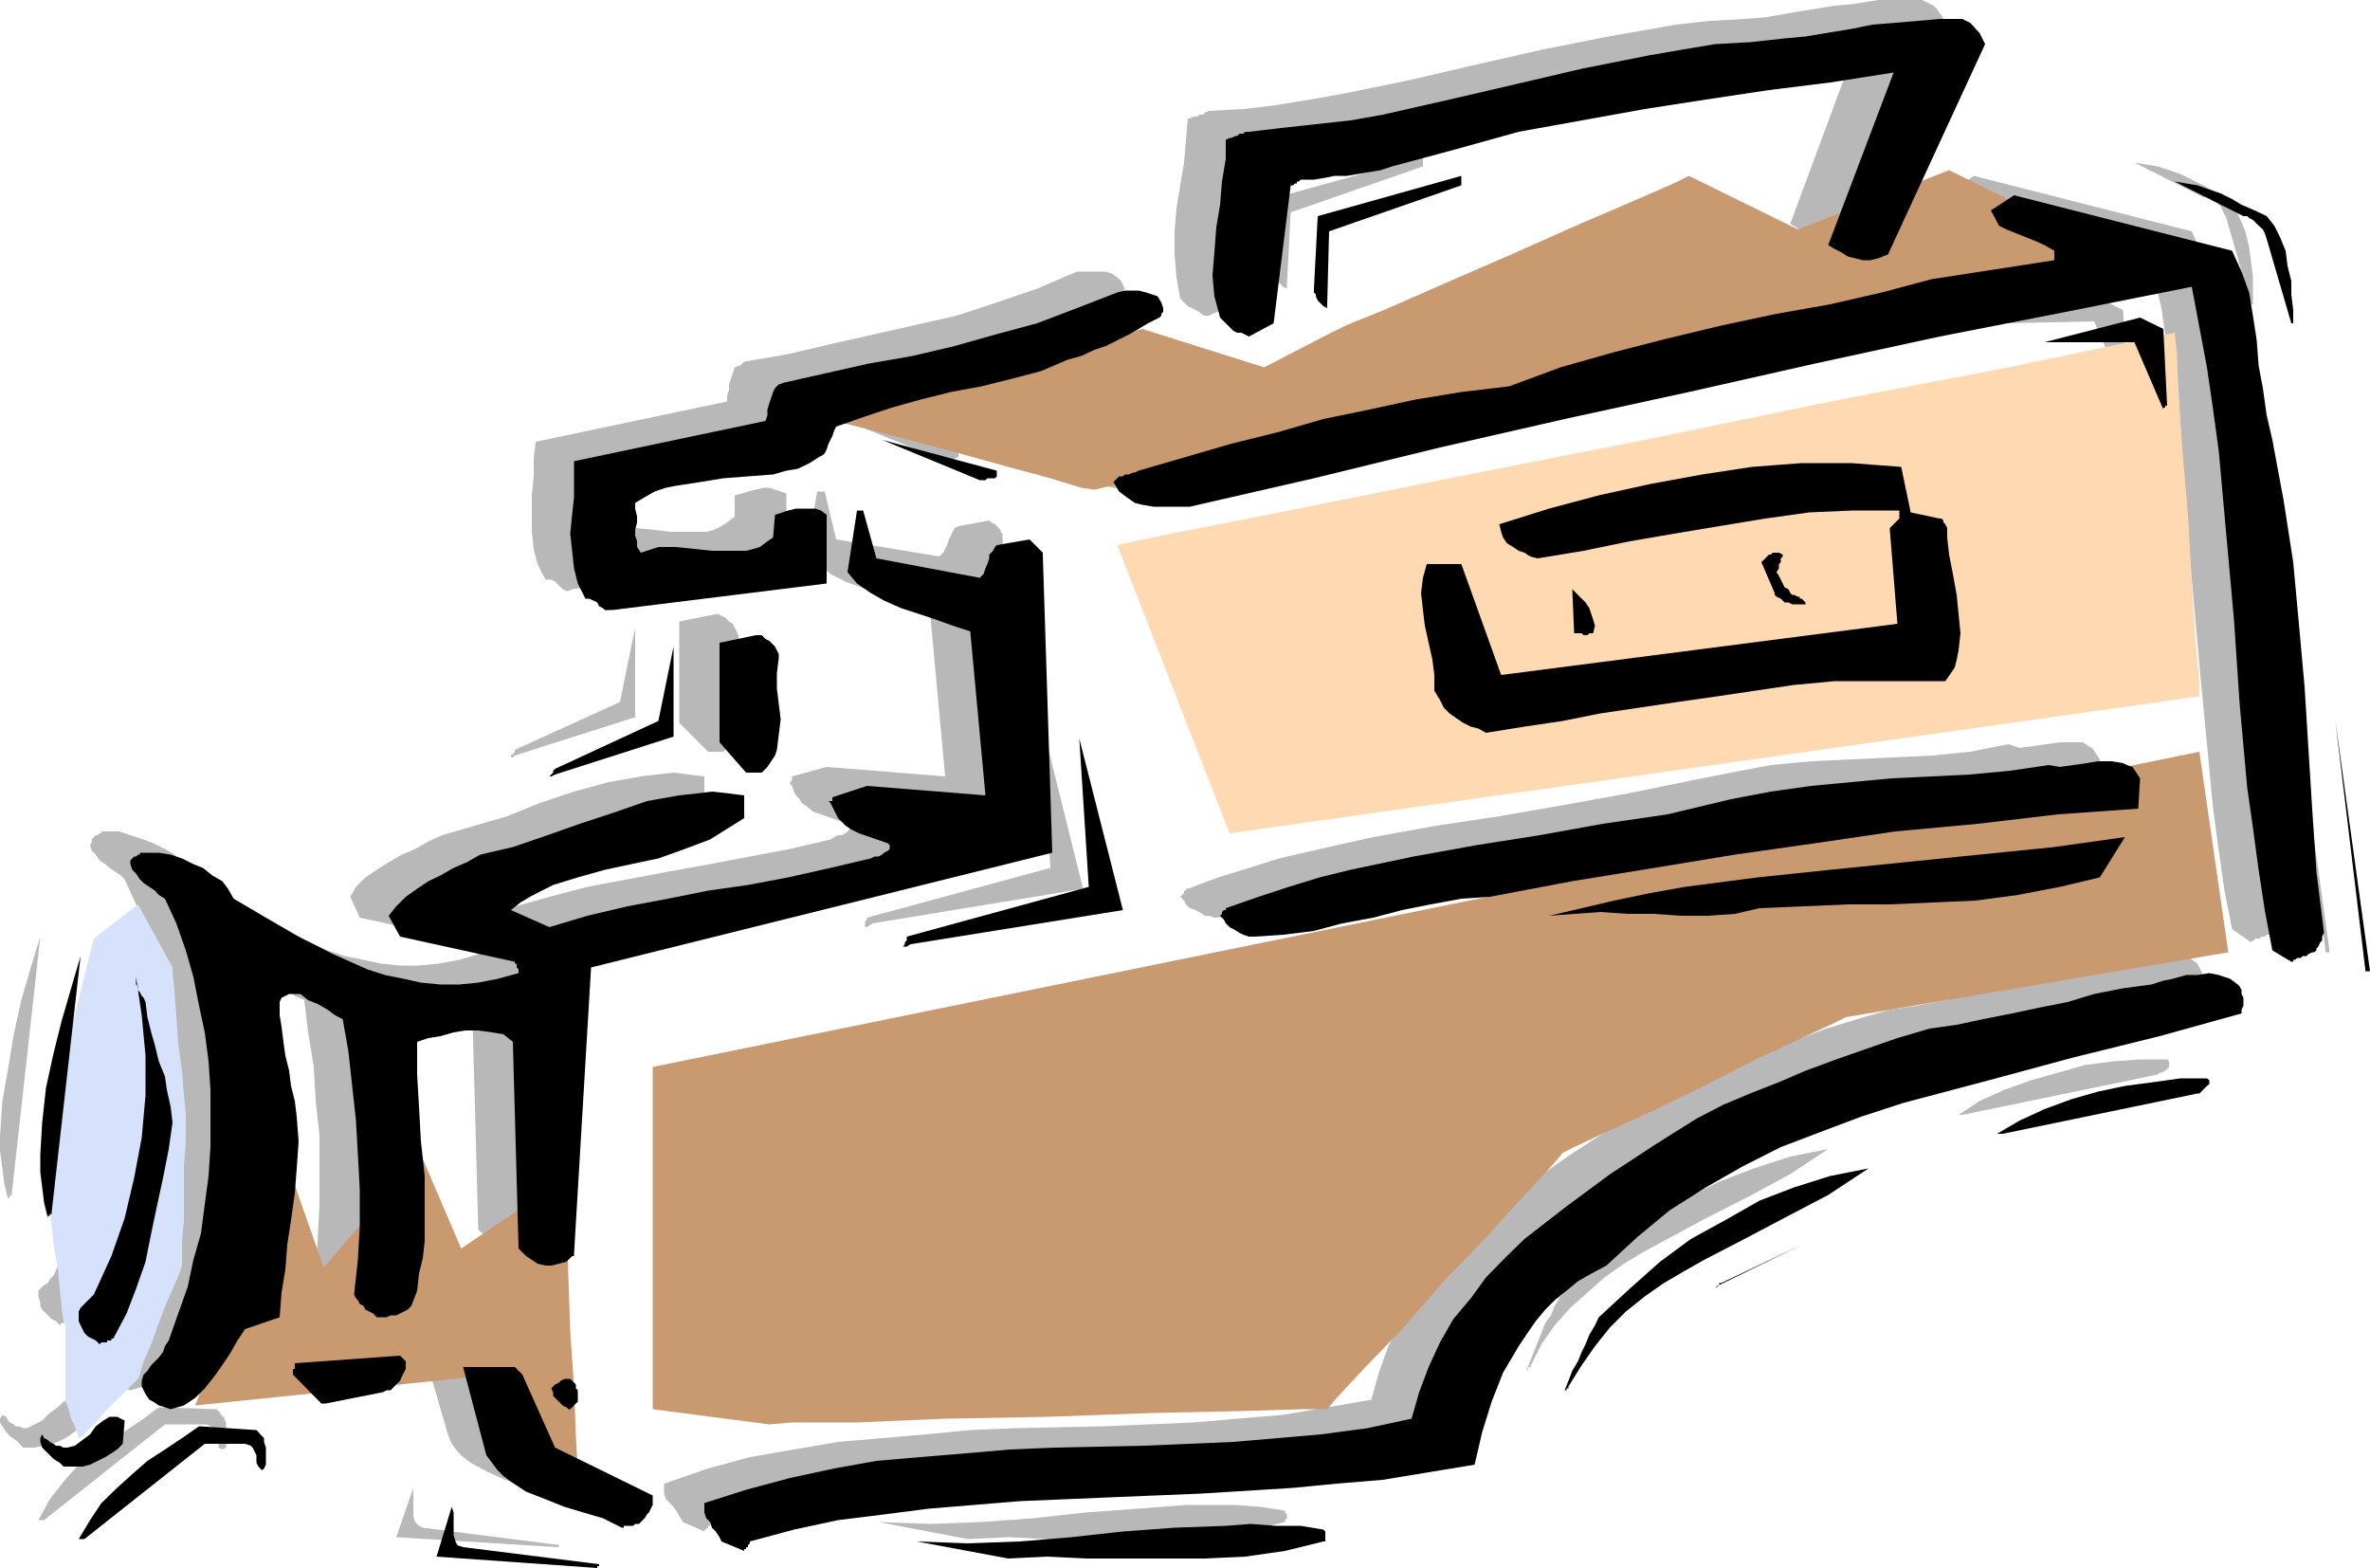 <svg height="317.568" viewBox="0 0 360 238.176" width="480" xmlns="http://www.w3.org/2000/svg"><path style="fill:#b8b8b8" d="M202.238 536.865h.288v-.288h.288l-20.952-2.664-.576-.288-.576-.576-.288-.864v-4.32l-2.592 7.488zm62.424-1.225 6.12-.287 5.832.288h18.288l6.048-.576 5.832-.576 6.048-1.44v-.288l.288-.288v-.576l-.288-.288v-.288l-3.744-.576-3.816-.288h-7.488l-7.488.576-7.848.576-7.848.864-7.848.576-7.848.288-7.848-.288zm-39.456-1.727v-.288h.288v-.576l6.984-1.728 6.624-1.44 6.696-1.152 6.984-.864 13.68-.936 13.608-.864 13.968-.288 13.896-.864 6.984-.576 6.624-.576 6.984-1.152 6.984-1.152 1.152-4.968 1.728-4.608 1.8-4.392 2.016-4.032 1.152-2.088 1.44-1.728 1.44-1.728 1.512-1.44 1.728-1.44 1.728-1.512 2.016-1.152 2.376-1.152 4.608-4.32 5.256-4.104 5.184-3.456 5.544-3.24 6.12-2.88 5.832-2.304 6.336-2.376 6.12-2.016 13.104-3.744 13.032-3.24 12.816-3.168 12.456-3.528.288-.576v-2.304l-.288-.576-.288-.576-.288-.576-1.152-.864-1.44-.288-1.728-.288h-1.728l-1.8.288-1.728.288-1.728.576-1.728.288-4.392.864-4.032.864-4.392.864-4.032 1.152-4.392.864-4.032.936-4.392.864-4.032.576-4.968 1.44-4.68 1.44-4.608 1.728-4.392 1.728-4.32 1.8-4.104 1.728-4.032 1.728-4.104 2.016-6.696 4.104-6.624 4.32-6.696 4.68-6.408 5.256-2.88 2.88-2.664 2.88-2.592 3.24-2.304 3.168-2.376 3.456-1.728 3.528-1.44 4.032-1.152 4.104-6.696 1.152-6.696 1.152-6.984.576-6.624.576-13.608.576-13.392.288-6.912.288-6.696.648-6.696.576-6.696.576-6.696 1.152-6.696 1.152-6.336 1.728-6.696 2.304v1.512l.288.864.576.576.576.576.576.864.288.576.576.864 3.24 1.44v-.288h.288v-.288zm-100.872-1.153 18.36-14.543h6.336l.576.288.576.288.36.576v1.224l.288.576v.576l.576.288.576-.288v-.288l.288-.576v-.576l-.288-.936v-1.44l-.288-.576v-.288h-.288v-.288h-.288v-.288l-.288-.288-.288-.288-8.784-.288-2.304 1.728-2.592 1.728-2.592 1.8-2.664 1.728-2.304 2.016-2.016 2.304-2.088 2.664-1.728 3.168h.864zm83.088-2.015h.36l.288-.288h.576v-.288h.288l.288-.288.288-.288.576-.576v-.576l.288-.576.288-.648v-1.152l-14.832-7.272-4.968-11.016v-.288h-.288v-.288h-.288v-.288l-.288-.288h-8.136l3.816 13.104.576 1.44.864 1.152.864.864 1.152.864 2.664 1.44 2.592 1.152 2.88.864 3.24 1.224 2.88.864 2.592 1.152h1.152zm-85.68-9h1.152l1.44-.288 1.152-.288.936-.288 1.152-.576.864-.576.864-.648 1.152-.864v-3.456l-.576-.576h-1.44l-1.152.576-.864.864-1.224.864-1.152 1.152-1.152.576-1.152.576h-.576l-.576-.288h-.576l-.288-.288-.576-.288-.288-.288-.288-.576-.576-.288-.36.576v.576l.36.576.576.864.576.648.864.576.576.576.576.576h.576zm15.696-8.712 2.016-.576 2.016-1.152 1.512-1.512 1.152-1.728 1.152-1.728 1.152-2.016 1.152-1.8 1.44-1.728 4.968-2.016.288-3.456.576-3.528.576-3.744.576-4.104.288-3.744.288-3.816.288-4.032-.288-3.816-.288-2.304-.576-2.592-.288-2.088-.576-2.304-.288-2.304-.288-2.016-.288-2.088v-1.728l.576-.576.288-.576h.576l.576-.288 1.152.288 1.512.576 1.152.864 1.44.864 1.152.864 1.44.648.576 4.896.864 5.256.288 5.184.576 5.256v10.44l-.288 5.544-.288 5.256.288.576v.288l.576.576.36.288.288.288.576.576.576.288.576.288.864.288h.576l.864-.288h.576l.576-.288.576-.288.576-.576.576-.288.864-2.304.648-2.664.288-2.304.288-2.592.288-4.968-.288-5.256-.288-4.896-.576-5.256-.36-4.896v-5.256l1.8-.288 1.728-.576 2.016-.288 2.016-.288h3.816l1.728.576 1.44.864.864 31.68.576.576.936.576.576.576 1.152.576.864.288h1.152l.864-.288 1.152-.288.288-.288h.288v-.288h.288v-.288l.288-.288h.288l2.376-43.56 69.984-17.784-1.44-44.928v-.288l-.288-.288v-.288l-.288-.288-.288-.288-.288-.288-.576-.288-.288-.288-4.68.864-.576.288-.288.576-.288.576-.288.576-.288.864-.288.576-.288.576-.576.576-15.696-2.592-1.728-7.272h-1.152l-1.512 9 1.512 1.728 2.016 1.8 2.304 1.152 2.304.864 2.664 1.152 2.592.864 2.592.864 2.664.864 2.304 24.984-18-1.44-5.256 1.44v.576l-.288.288v.288l.288.288.288.864.288.576.576.576.288.576.864.576.648.576.576.288.864.288 4.032 1.44.288.288v.576l-.288.288-.288.288-.576.288h-.576l-.576.288-.576.36-6.12 1.44-6.12 1.152-6.048 1.152-6.408 1.152-6.12 1.152-6.12 1.152-5.76 1.512-6.12 1.728-5.544-2.952 1.152-.864 1.8-1.152 1.44-.576 1.728-.864 3.744-1.152 4.104-1.152 4.032-.864 4.392-1.224 3.744-1.152 3.816-1.44 5.256-3.168v-3.456l-2.376-.288-2.304-.288-2.592.288-2.376.288-4.896.864-5.256 1.44-5.184 1.728-4.968 2.016-4.968 1.44-4.896 1.44-2.088.936-2.016 1.152-2.016.864-2.016 1.152-1.8 1.152-1.728 1.152-1.44 1.44-.864 1.512 1.44 3.168 17.424 3.744h.288v.647l.288.288v.865l-2.88.864-3.168.576-2.952.288h-2.88l-2.88-.288-2.664-.576-2.88-.576-2.592-.864-5.256-2.376-4.968-2.88-5.184-2.88-4.968-2.664-.864-1.44-.864-1.152-1.152-1.152-1.44-.864-1.8-.864-1.44-.576-2.016-.648-1.728-.576h-2.664v.288h-.288l-.288.288h-.288l-.288.288-.288.36v.288l-.288.576.288.864.576.576.576.864.864.576.648.576.864.576.864.576.576.576 1.728 3.816 1.44 4.032 1.152 4.104.864 4.32.936 4.104.576 4.32.288 4.392v8.712l-.288 4.32-.576 4.392-.648 4.032-.864 4.392-1.152 4.032-1.44 4.104-1.44 4.032-.288.936-.576.864-.576.576-.576.864-.576.576-.648.576-.288.864-.576.576.288.864v.864l.576.576.36.648.864.576.576.576.864.288zm60.984-.288h.288v-.288h.288v-.288l.288-.576v-1.512l-.288-.288v-.576l-.288-.288-.288-.576h-1.152l-.576.288-.288.288-.288.288-.576.288-.288.288.288.576.288.288v.648l.576.288.288.576.288.288.576.288.576.288.288-.288z" transform="translate(-117.638 -301.857)"/><path style="fill:#b8b8b8" d="m160.982 512.169 9-1.8.288-.288.576-.288.576-.288.576-.288.288-.576.288-.576.288-.576.288-.576.288-.288v-.288l-.288-.288v-.288l-.288-.288v-.288l-.288-.288h-.288l-15.984 1.152v.864l-.288.288v.576l4.392 4.392h.576zm189.072-2.664 1.728-3.456 2.016-2.88 2.376-2.664 2.592-2.304 2.592-2.304 2.952-2.088 2.88-1.728 3.168-1.728 6.408-3.456 6.408-3.24 6.408-3.456 5.76-3.816-5.76 1.152-5.544 1.8-5.256 2.016-5.184 2.592-4.968 3.24-4.896 3.456-4.68 4.032-4.392 4.104-.864 1.44-.576 1.44-.864 1.152-.576 1.512-.576 1.44-.576 1.44-.576 1.44-.576 1.44v-.288h.288v-.288zm-222.192-6.985h.288l.288-.287h.576l1.728-3.744 1.728-3.816 1.152-4.032 1.224-4.392.864-4.032.576-4.392.864-4.32.576-4.104-.288-2.592-.288-2.304-.576-2.304-.576-2.088-.864-2.304-.576-2.016-.288-2.376-.648-2.304-.288-.576-.288-.288-.288-.576v-.288l-.288-.576v-.288l-.288-.576v-.576l1.152 5.76.288 6.12v6.12l-.576 6.408-1.152 6.048-1.44 6.12-2.016 5.832-2.664 5.832-.576.576-.288.576-.576.288-.288.288-.288.288-.288.288v.864l.288.864v.576l.288.576.576.576.288.288.576.576.648.288.576.648.288-.36h.864zm245.16-9 12.168-5.471-12.744 6.336v-.288h.288v-.288h.288zm-253.584-10.44 4.32-38.951-1.44 4.68-1.44 4.968-1.152 5.184-.864 5.256-.864 4.896-.36 5.256v2.304l.36 2.664.288 2.304.576 2.304.288-.288v-.288h.288zm296.28-11.88 29.664-6.12.288-.287h.288l.576-.288.288-.288.288-.288v-.864l-.288-.288h-4.104l-4.032.288-4.392.576-4.032 1.152-4.104 1.152-4.032 1.44-3.816 1.728-3.168 2.088h.576zm55.8-24.695-5.256-38.016 4.68 38.304v-.288h.576zm-11.376-2.088h.864v-.288h.648l.288-.288h.576l.288-.288h.288l.288-.288.288-.288v-.576l.288-.288.288-.576v-.288l.288-.576-.864-9.288-.864-9.576-.576-9.288-.576-9.288-.648-9.576-1.152-9.288-1.152-9.288-2.016-9.576-.864-3.816-.576-3.744-.288-3.816-.576-3.456-.576-3.816-.576-3.456-1.224-3.168-1.44-3.24-33.12-8.424-3.168 2.376.288 1.152.864.864 1.152.864 1.152.576 1.44.576 1.8.576 1.44.576 1.152.864v.288h.288v.576l-.288.288-18.288 3.24-7.848 2.016-7.848 1.44-8.136 1.728-8.136 1.8-8.136 2.016-8.424 2.016-8.136 2.304-7.848 2.952-7.272.864-6.984 1.152-6.984 1.44-6.984 1.44-6.984 1.8-6.912 2.016-6.912 2.016-6.984 2.016-.576.288h-.576l-.576.288h-.288l-.576.288h-.576l-.36.288-.288.36.648 1.44 1.152 1.152 1.152.576 1.44.576 1.44.288h5.544l19.08-4.68 18.864-4.32 18.936-4.392 19.152-4.32 18.864-4.104 18.936-4.032 19.152-3.816 19.152-4.032 1.512 6.408.864 6.048.864 6.408.864 6.12 1.152 13.104 1.152 12.744 1.152 12.816 1.224 12.744.576 6.048.864 6.408.864 6.048 1.152 5.832 2.88 2.016.288-.288h.288zm-209.952-2.304 31.968-5.256-6.408-25.776 1.44 22.608-27.864 7.56v.288l-.288.288v.864h.288z" transform="translate(-117.638 -301.857)"/><path style="fill:#b8b8b8" d="m302.102 441.249 4.68-.288 4.32-.864 4.392-.864 4.608-1.152 4.392-.936 4.608-.864 4.392-.864 4.32-.288 12.528-2.304 12.456-2.304 12.24-1.8 12.456-1.728 12.24-1.728 12.168-1.44 12.24-1.152 12.168-.864.288-4.608-.576-.864-.576-.864-.576-.288-.864-.576h-3.456l-2.088.288-2.016.288-2.016.288-1.728-.576-5.832 1.152-5.832.576-6.048.288-6.12.288-6.12.288-6.12.576-6.048 1.152-5.832 1.152-9.864 2.016-9.576 1.728-9.936 1.728-9.576 1.44-9.576 1.728-9.288 2.088-4.968 1.152-4.608 1.44-4.68 1.44-4.608 1.728h-.288v.288h-.288v.36l-.288.288-.288.288.576.576.288.576.576.576.864.288.576.288.864.576h.576zm44.784-3.169 3.744-.575h4.032l4.104.288h4.032l4.104.288 4.032-.288 4.104-.288 4.032-.648 6.408-.288 6.696-.288h6.408l6.696-.288 6.336-.288 6.408-.864 6.408-1.152 6.12-1.728 3.744-6.12-10.728 1.728-11.016 1.152-11.376 1.224-11.304 1.152-11.376 1.152-11.016 1.44-5.256.864-5.184 1.152-5.256.864zM195.83 416.625l18.288-5.832v-13.608l-2.304 11.304-15.984 7.272v.288l-.288.288-.288.288v.288h.288zm29.664-.576h2.016l.576-.576.864-.864.288-.864.576-1.224.288-2.016V408.2l-.288-2.304v-7.559l-.288-.576-.288-.576-.288-.576-.576-.36-.576-.576-.576-.288-.576-.288-5.832 1.152v15.408l4.392 4.392h.288zm111.744-6.12 5.832-.864 5.832-.864 5.76-.864 5.832-.864 6.12-.864 5.832-.864 5.76-1.224 6.12-.864 2.88-.288h19.8l.864-1.152.576-1.152.576-1.152.288-1.152v-5.544l-.576-3.168-.576-2.952-.576-2.88v-3.168l-.288-.648v-.576l-.288-.288v-.288l-.288-.288-.288-.288h-.288l-4.392-1.152-1.44-6.696-3.744-.288-3.528-.288h-7.56l-7.848.576-7.56.864-7.848 1.512-7.56 2.016-7.488 2.016-7.56 2.304v1.152l.576.936.576.864.576.576.864.576.864.288 1.152.288.864.576 6.984-1.152 6.984-1.44 6.984-1.152 6.696-1.224 6.984-1.152 6.624-.864 6.984-.288h6.696l.288.288-.288.288v.576l-.288.288-.288.288-.576.576-.288.288v.288l1.152 14.256-59.832 7.56-6.12-16.56h-5.256l-.864 2.016-.288 2.376.288 2.304.288 2.592.576 2.664.576 2.304.288 2.592.288 2.016.576 1.512.936 1.44.864.864.864.864.864.576 1.152.576 1.152.288z" transform="translate(-117.638 -301.857)"/><path style="fill:#b8b8b8" d="M352.07 395.097h1.44l.288-1.152v-.864l-.288-.864-.576-.864-.576-.864-.576-.864-.864-.576-.576-.576.576 6.624h.864zm-147.528-3.744 32.544-3.816v-10.728l-.864-.288-.864-.288-.864-.288h-.864l-1.152.288-1.224.288-.864.288-1.152.288v3.24l-1.152.864-.864.576-1.152.576-1.152.288h-5.256l-2.592-.288-2.952-.288h-2.592l-2.592.576-.288-.576-.288-.864v-4.968l-.288-.864 1.44-1.152 1.44-.576 1.728-.576 1.728-.576 3.528-.576 3.744-.36 3.816-.288 3.744-.576 1.728-.288 1.8-.576 1.728-.576 1.728-.864.288-.288.576-.288.288-.576v-.864l.288-.576.288-.864.288-.576.288-.576 4.104-1.512 4.32-1.44 4.392-1.152 4.608-1.152 4.68-.864 4.68-1.152 4.32-1.512 4.104-1.44 2.016-.576 2.016-.864 1.728-.576 1.728-.864 1.8-.864 1.44-.864 1.728-.864 1.44-.864.288-.36v-.288l.288-.288v-.288l.288-.288-.576-1.152-.576-.576-.864-.576-.864-.288h-4.392l-6.048 2.592-6.12 2.088-6.12 2.016-6.408 1.44-6.336 1.44-6.408 1.44-6.408 1.512-6.696 1.152-.576.576-.864.288-.288.864-.288.864-.288.864v.864l-.288.864v.864l-29.088 6.12-.288 2.592v2.664l-.288 2.88v5.543l.288 2.592.576 2.304 1.224 2.376h.864l.576.288.288.288.576.576.288.288.576.288h.288zm179.784-.576h1.152l.288-.288v-.288l-.288-.288h-.288l-.288-.288h-.288l-.288-.288-.576-.288-.288-.288-.288-.288-.288-.288-.288-.648-.288-.576-.288-.576-.288-.864v-.864l.288-.288v-.288l.288-.288v-.576l-.576-.288h-1.152l-.288.288-.288.288-.288.288-.36.288 1.8 4.968.288.288.288.288.288.288.288.288.576.288h.288l.576.288z" transform="translate(-117.638 -301.857)"/><path style="fill:#b8b8b8" d="M260.342 371.553h2.304l.576-.288v-.865l-17.712-4.896zm180.36-11.016-.576-11.592-3.528-1.728-14.472 3.744 13.608-.288 4.392 10.152h.288v-.288h.288zm-139.464-10.728 3.744-1.728 2.952-20.952.288-.288h.288l.288-.288.288-.288.288-.288h3.456l1.8-.288 1.728-.288h1.44l1.728-.576 1.728-.288 1.8-.288 9.864-2.952 9.576-2.304 9.288-2.016 9.576-1.44 9.288-1.512 9.648-1.44 9.288-1.152 9.576-1.44-9.576 25.848.864.576.864.576 1.152.576.864.576 1.152.288h1.512l1.152-.288 1.152-.576 14.832-32.256-.288-.576-.288-.576-.288-.288-.36-.576-.576-.576-.576-.288-.576-.288-.576-.288h-6.696l-3.456.576-3.168.288-3.528.576-3.456.576-3.24.576-3.456.288-5.256.288-5.184.576-5.256.936-4.968.864-10.152 2.016-10.152 2.304-9.864 2.304-10.224 2.088-4.896.864-5.256.864-4.896.576-5.256.288-.576.288-.288.288h-.576l-.288.288h-.576l-.576.288h-.288l-.288 3.24-.288 3.456-.576 3.456-.576 3.528-.288 3.456v3.528l.288 3.456.576 3.24.576.576.576.576.576.288.576.288.576.288.288.288.576.288zm158.616-1.729v-4.391l-.288-2.016-.288-2.304-.576-2.376-.864-2.016-.864-1.728-1.152-1.44-1.728-.864-1.8-.936-1.728-.864-1.728-.864-1.728-.576-1.728-.576-1.8-.288-1.728-.288 10.44 5.256h.576l.648.288.288.288.576.288.576.576.288.576.288.576.288.576 3.744 13.104h.288z" transform="translate(-117.638 -301.857)"/><path style="fill:#b8b8b8" d="m313.118 345.129.576-11.016 20.088-6.984v-1.44l-22.104 6.12-.576 11.016.288.288v.576l.288.288v.288l.288.576.288.288.288.288.576.288v-.576z" transform="translate(-117.638 -301.857)"/><path style="fill:#c99970" d="m147.302 515.337 45.648-4.68 12.456 16.272V525.2l-.288-5.184-.288-7.56-.576-8.424-.288-8.424-.288-7.272-.288-5.544-.288-1.728-15.408 10.44-6.12-14.256-14.76 17.136-5.832-16.56z" transform="translate(-117.638 -301.857)"/><path style="fill:#d6e2fc" d="m131.894 444.417 6.696-5.184 5.256 9.576v.864l.288 2.592.288 3.816.288 4.32.576 4.104.288 3.744.288 2.664v4.32l-.288 3.816v8.136l-.288 3.456v3.456l-.288.936-.864 2.016-1.152 2.592-1.224 3.168-1.152 3.24-1.152 2.592-.576 2.016-.288.648-.576.576-.864.864-1.44 1.44-1.8 1.728-1.44 1.728-1.44 1.44-.864.936-.576.288-.288-.936-.288-.864-.576-1.152-.288-1.152-.288-.864-.288-.576v-11.592l-.288-.648-.288-2.016-.288-2.88-.288-3.24-.648-3.456-.288-2.88-.288-2.088v-1.728l.288-2.016v-3.168l.288-3.816.36-3.744.288-3.24.288-2.304v-.864z" transform="translate(-117.638 -301.857)"/><path style="fill:#c99970" d="M216.782 463.929v51.984l17.712 2.304 3.456-.288h9.864l13.392-.576 15.696-.288 15.696-.576 13.32-.288 9.576-.288h3.744l1.44-1.728 4.104-4.392 5.832-6.048 6.336-7.272 6.696-6.984 5.832-6.408 4.032-4.32 1.512-1.8 1.728-.864 4.896-2.304 6.984-3.168 7.848-3.816 7.848-4.032 6.984-3.24 4.968-2.304 1.728-.864 58.104-9.864-4.392-30.456zm74.376-112.104 18.504 5.832 10.152-5.256 2.376-1.152 6.336-2.592 8.712-3.816 9.936-4.32 9.864-4.392 8.712-3.744 6.12-2.664 2.304-1.152 16.56 8.136 22.968-9 24.696 12.24-154.512 36.288-2.016-.288-4.68-1.44-6.408-1.728-7.56-2.088-7.56-2.016-6.624-1.728-4.68-1.152-1.728-.576z" transform="translate(-117.638 -301.857)"/><path style="fill:#ffd9b2" d="m287.342 384.657 17.064 43.776 147.312-20.808v-2.304l-.576-6.12-.576-9-.576-10.152-.864-9.936-.576-9-.288-6.12-.288-2.592-6.984 1.44-18.288 3.816-25.56 4.896-29.664 6.12-29.664 5.832-25.848 5.184-17.928 3.528z" transform="translate(-117.638 -301.857)"/><path style="fill:#000" d="M208.358 540.033v-.288h.288v-.288l-20.664-2.592-.864-.288-.288-.576-.288-.936v-3.456l-.288-.864-2.304 7.56zm62.424-1.44 5.832-.288 6.12.288h17.928l6.12-.288 6.048-.864 5.832-1.44h.288v-1.512l-.288-.288-3.456-.576h-3.816l-3.744-.288-3.816.288-7.776.288-7.848.576-7.848.864-7.848.648-7.848.288-7.776-.288zm-39.816-1.728h.288v-.288l.288-.288V536l6.696-1.8 6.696-1.44 6.984-.864 6.696-.864 13.896-1.152 13.68-.576 13.896-.576 13.968-.864 6.624-.648 6.984-.576 6.984-1.152 6.984-1.152 1.152-4.968 1.44-4.608 1.728-4.392 2.376-4.032 1.152-1.728 1.44-2.088 1.44-1.728 1.44-1.44 1.8-1.44 1.728-1.44 2.016-1.152 2.304-1.224 4.68-4.32 4.968-4.104 5.472-3.456 5.544-3.168 5.832-2.952 6.048-2.304 6.12-2.304 6.408-2.088 13.032-3.456 12.816-3.456 13.104-3.24 12.456-3.456v-.576l.288-.576v-1.224l-.288-.576v-.576l-.288-.576-.288-.288-1.152-.864-1.728-.576-1.44-.288-1.8.288h-1.728l-2.016.576-1.44.288-1.8.576-4.32.576-4.392.864-4.032 1.224-4.392.864-4.032.864-4.392.864-4.032.864-4.104.576-4.896 1.44-4.968 1.728-4.32 1.512-4.68 1.728-4.032 1.728-4.392 1.728-4.104 1.728-4.032 2.088-6.408 4.032-6.696 4.392-6.624 4.896-6.408 4.968-2.952 2.88-2.88 2.952-2.304 3.168-2.664 3.168-2.016 3.528-1.728 3.744-1.44 3.816-1.152 4.032-6.696 1.44-6.984.936-6.696.576-6.696.576-13.536.576-13.68.288-6.696.288-6.696.576-6.912.576-6.696.576-6.408 1.152-6.696 1.44-6.696 1.8-6.336 2.016v1.44l.288.864.576.576.288.864.576.576.576.864.288.648 3.456 1.44v-.288h.288zm-100.512-1.225 18.288-14.471h6.12l.864.288.288.288.288.576.288.576v1.152l.288.576.576.576.288-.288.288-.576v-2.592l-.288-.864v-.576l-.288-.288-.288-.288-.288-.36-.288-.288-8.712-.576-2.592 1.8-2.592 1.728-2.664 1.728-2.304 2.016-2.304 2.088-2.376 2.304-1.728 2.592-1.728 2.88h.576zm83.088-2.015h.288l.288-.288h.576l.288-.288.288-.288.288-.288.36-.576.288-.288.288-.576.288-.576v-1.44l-14.832-7.272-4.968-11.088-.288-.288-.288-.288-.288-.288-.288-.288h-7.848l3.528 13.392.864 1.152.864 1.152.864.864 1.152.864 2.304 1.512 2.952 1.152 2.88 1.152 2.88.864 2.952.864 2.88 1.44h.288v-.288h.864zm-85.68-9h2.304l1.152-.288 1.152-.576 1.152-.576.936-.576.864-.576.864-.864.288-3.528-.576-.288-.576-.288h-1.152l-.936.576-1.152.864-.864 1.224-1.152.864-1.152.864-1.152.288h-.576l-.576-.288h-.576l-.36-.288-.576-.288-.288-.288-.576-.288-.288-.576-.288.576v.576l.288.864.576.576.576.576.576.576.936.576.576.576h.288zm15.696-8.712 2.016-.576 1.728-1.152 1.44-1.44 1.44-1.8 1.224-1.728 1.152-1.728 1.152-2.016 1.152-1.728 5.256-1.8.288-3.744.576-3.528.288-3.744.576-3.744.576-4.104.288-3.744.288-4.104-.288-3.744-.288-2.376-.576-2.304-.288-2.304-.576-2.304-.288-2.088-.288-2.304-.288-1.728v-2.016l.288-.648.576-.288.576-.288h1.728l1.152.936 1.44.576 1.512.864 1.152.864 1.152.576.864 4.896.576 5.256.576 5.256.288 5.184.288 5.256v5.544l-.288 5.184-.576 5.256.288.576.288.288.288.576.576.288.288.576.576.288.576.288.576.576h1.512l.576-.288h.864l.576-.288.576-.288.576-.288.576-.576.864-2.304.288-2.592.576-2.376.288-2.592v-9.864l-.576-5.256-.288-5.256-.288-4.896v-4.968l1.728-.576 1.8-.288 2.016-.576 1.728-.288h2.016l2.088.288 1.728.288 1.44 1.152.864 31.392.576.576.576.576.864.576.864.576 1.224.288h.864l1.152-.288 1.152-.288.288-.288.288-.288.288-.288h.288v-.288l2.592-43.56 70.056-17.424-1.44-45.288v-.288l-.288-.288-.288-.288-.288-.288-.288-.288-.288-.288-.288-.288-.288-.288-4.968.864-.288.288-.288.576-.576.576v.576l-.288.864-.288.648-.288.864-.576.576-15.696-2.952-2.016-7.272h-.936l-1.44 9.36 1.44 1.728 2.088 1.44 2.016 1.152 2.592 1.152 2.664.864 2.592.864 2.592.936 2.664.864 2.304 24.912-18-1.44-5.256 1.728v.576h-.576l.288.288.288.576.288.576.288.576.288.576.576.576.576.576.864.576.576.288.576.288 4.392 1.512.288.288v.576l-.288.288-.576.288-.288.288-.576.288h-.576l-.576.288-6.12 1.44-6.408 1.44-6.12 1.152-6.048.864-6.12 1.224-6.12 1.152-6.12 1.44-5.76 1.728-5.832-2.592 1.44-1.152 1.44-.864 1.8-.936 1.728-.864 3.744-1.152 4.104-1.152 4.032-.864 4.104-.864 4.032-1.44 3.816-1.44 5.184-3.24v-3.456l-2.304-.288-2.592-.288-2.376.288-2.592.288-4.896.864-4.968 1.728-5.256 1.728-4.896 1.728-5.256 1.8-4.968 1.152-2.016 1.152-2.016.864-2.016 1.152-1.8.864-1.728 1.152-1.728 1.224-1.44 1.44-1.152 1.44 1.728 3.168 17.424 3.816v.288h.288v.576l.288.288v.576l-3.168.864-2.952.576-2.88.288h-2.88l-2.952-.288-2.592-.576-2.88-.576-2.664-.864-5.184-2.304-5.256-2.664-4.968-2.88-4.896-2.88-.864-1.512-.864-1.152-1.512-.864-1.44-1.152-1.44-.576-1.728-.864-1.728-.576-1.8-.288h-2.88v.288h-.288l-.288.288h-.288l-.288.288-.288.288v.576l.288.864.576.576.576.864.576.576.864.576.864.576.576.648.936.576 1.728 3.744 1.44 4.104 1.152 4.032.864 4.392.864 4.032.576 4.392.288 4.32v8.712l-.288 4.392-.576 4.32-.576 4.392-1.152 4.032-.864 4.104-1.44 4.032-1.44 4.104-.576.864-.288.864-.648.864-.576.576-.576.576-.576.864-.576.576-.288.936v.864l.288.576.288.576.576.864.576.288.864.576.936.288zm60.984-.288.288-.288.288-.288.288-.288v-1.728l-.288-.288v-.576l-.288-.288-.288-.288-.288-.288h-.864l-.576.288-.288.288-.576.288-.288.288-.288.288.288.576v.576l.288.288.288.288.576.576.288.288.576.288.288.288h.288l.288-.288z" transform="translate(-117.638 -301.857)"/><path style="fill:#000" d="m167.102 515.049 8.712-1.728.576-.288h.576l.576-.576.288-.288.576-.576.288-.648.288-.576.288-.576v-1.152l-.288-.288-.288-.288-.288-.288-15.984 1.152v.864h-.288v.864l4.32 4.392h.648zm188.784-2.592 2.016-3.24 2.016-2.88 2.304-2.88 2.376-2.376 2.88-2.304 2.88-2.016 2.952-1.728 3.168-1.8 6.12-3.168 6.696-3.528 6.048-3.168 6.12-4.032-5.832 1.152-5.472 1.728-5.256 2.016-5.184 2.952-5.256 2.88-4.68 3.456-4.608 4.104-4.68 4.32-.576 1.224-.864 1.44-.576 1.44-.576 1.152-.576 1.44-.864 1.44-.576 1.512-.576 1.44h.288v-.288h.288v-.288zM133.91 505.76v-.287h.648v-.288h.288l2.016-3.816 1.44-3.744 1.44-4.104.864-4.32.864-4.104.936-4.32.864-4.392.576-4.032-.288-2.376-.576-2.592-.288-2.016-.936-2.304-.576-2.376-.576-2.016-.576-2.304-.288-2.304-.288-.648-.288-.288-.288-.576-.288-.288v-.576l-.288-.288v-1.152l.864 5.832.576 6.12v6.048l-.576 6.408-1.152 6.12-1.44 6.12-2.016 5.76-2.664 5.832-.576.576-.576.576-.288.288-.288.288-.288.288-.288.576v1.44l.288.648.288.576.288.576.576.576.576.288.576.288.576.576.288-.288h.864zm245.16-9 12.24-5.831-13.104 6.408h.288l.288-.288v-.288zm-253.584-10.8 4.392-38.88-1.44 4.897-1.44 4.968-1.224 4.896-1.152 5.256-.576 5.256-.288 4.896v2.664l.288 2.304.288 2.304.576 2.376v-.36h.288v-.288h.288zm296.352-11.88 29.592-6.12h.288l.288-.287.288-.288.288-.288.288-.288.36-.288v-.576l-.36-.288h-4.032l-4.104.576-4.32.576-4.104.864-4.032 1.152-4.104 1.512-3.744 1.728-3.456 2.016h.576zm55.8-24.695-5.256-38.016 4.608 38.304v-.288h.648zm-11.376-1.728.288-.288h.576l.288-.288h.576l.288-.288.576-.288h.288l.36-.288v-.288l.288-.288.288-.648.288-.288v-.576l.288-.576-1.152-9.288-.648-9.576-.576-9.216-.576-9.288-.864-9.576-.864-9.36-1.44-9.288-1.728-9.288-.864-3.744-.576-4.104-.648-3.456-.288-3.816-.576-3.744-.576-3.528-1.152-3.168-1.44-3.168-33.12-8.424-3.528 2.304.648 1.152.576 1.152 1.152.576 1.44.576 1.44.576 1.44.576 1.44.648 1.512.864v1.44l-18.648 2.88-7.56 2.016-7.848 1.8-8.136 1.44-8.136 1.728-8.424 2.016-8.136 2.088-8.136 2.304-7.776 2.88-7.272.864-6.984 1.152-6.984 1.512-6.984 1.44-6.984 2.016-6.984 1.728-6.912 2.016-7.2 2.088-.576.288h-.288l-.648.288h-.576l-.288.288h-.576l-.288.288-.576.576.864 1.44 1.152.864 1.224.864 1.152.288 1.728.288h5.472l18.864-4.32 19.152-4.68 18.936-4.32 18.864-4.104 19.152-4.32 18.936-4.104 19.152-3.744 19.152-3.816 1.152 6.12 1.152 6.12.936 6.408.864 6.336 1.152 12.816 1.152 12.744.864 12.816 1.152 12.744.864 6.048.864 6.408.936 6.12 1.152 6.12 2.88 1.728h.288v-.288h.288zM255.95 445.28l32.256-5.183-6.624-26.064 1.44 22.536-27.648 7.56v.576l-.288.288v.288l-.288.36h.576z" transform="translate(-117.638 -301.857)"/><path style="fill:#000" d="m308.222 444.129 4.32-.288 4.68-.576 4.32-1.152 4.68-.864 4.392-1.152 4.32-.864 4.68-.864 4.32-.288 12.528-2.376 12.456-2.016 12.24-2.016 12.168-1.728 12.24-1.8 12.456-1.152 12.24-1.44 12.168-.864.288-4.608-.576-.864-.576-.864-.864-.288-.576-.288-1.728-.288h-2.088l-1.728.288-2.016.288-2.016.288-1.728-.288-5.832.864-6.12.576-5.832.288-6.048.288-6.12.576-6.12.576-6.12.864-6.048 1.152-9.648 2.304-9.864 1.44-9.576 1.728-9.576 1.512-9.576 1.728-9.576 2.016-4.68 1.152-4.68 1.44-4.608 1.512-4.968 1.728v.288h-.288l-.288.288v.288l-.288.288.576.576.288.576.576.576.576.288.936.576.576.288.864.288zm44.712-3.169 3.816-.287 4.032-.288 4.104.288h4.032l4.104.288h4.032l4.104-.288 3.744-.864 6.696-.288 6.696-.288h6.408l6.336-.288 6.696-.288 6.408-.864 6.408-1.224 6.048-1.44 3.816-6.12-10.728 1.512-11.376 1.152-11.304 1.152-11.376 1.152-11.016 1.152-11.016 1.44-5.256.936-5.544 1.152-4.896 1.152zM201.95 419.505l18-5.76v-13.68l-2.304 11.304-15.696 7.272-.288.288v.288l-.288.288-.288.288h.288zm29.592-.288h1.8l.864-.864.576-.864.576-.864.288-.864.288-2.304.288-2.376-.288-2.304-.288-2.304v-2.376l.288-2.304v-.576l-.288-.576-.288-.576-.576-.576-.288-.288-.576-.288-.576-.576h-.864l-5.544 1.152v15.12l4.032 4.608h.576zm111.816-6.048 5.832-.936 5.832-.864 5.76-1.152 5.832-.864 5.832-.864 6.048-.864 5.832-.864 5.832-.864 3.168-.288 2.952-.288h16.848l.864-1.224.576-.864.288-1.152.288-1.44.288-2.592-.288-2.952-.288-2.88-.576-3.168-.576-2.952-.288-2.592v-1.44l-.288-.576-.288-.288v-.288l-.288-.288h-.288l-4.392-.936-1.44-6.912-3.816-.288-3.744-.288h-7.56l-7.56.576-7.56 1.152-7.848 1.44-7.848 1.728-7.56 2.016-7.56 2.376.288 1.152.288.864.576.864.936.576.864.576.864.288.864.576 1.152.288 6.984-1.152 6.984-1.44 6.696-1.152 6.912-1.152 6.984-1.152 6.696-.936 6.696-.288h6.984v1.224l-.288.288-.576.576-.288.288-.288.288v.288l1.152 14.256-60.192 7.776-6.048-16.848h-5.256l-.576 2.088-.288 2.304.288 2.592.288 2.376.576 2.592.576 2.592.288 2.304v2.376l.864 1.44.576 1.152.864.864 1.224.864.864.576 1.152.576 1.152.288z" transform="translate(-117.638 -301.857)"/><path style="fill:#000" d="M358.19 398.337h.576l.288-.288h.576l.288-1.152-.288-.936-.288-.864-.288-.864-.576-.864-.576-.576-.864-.864-.576-.576.288 6.696h1.152zm-147.528-3.817 32.544-4.031v-10.44l-.864-.648-.864-.288h-2.952l-1.152.288-.864.288-1.152.36-.288 3.456-.864.576-1.152.864-.936.288-1.152.288h-5.184l-2.664-.288-2.88-.288h-2.592l-2.664.864-.576-.864v-.864l-.288-.864v-.864l.288-1.152v-.864l-.288-1.224v-.864l1.44-.864 1.512-.864 1.728-.576 1.44-.288 3.744-.576 3.528-.576 3.744-.288 3.816-.288 2.016-.576 1.728-.288 1.8-.864 1.44-.936.576-.288.288-.288.288-.576.288-.864.288-.576.288-.576.288-.864.288-.576 4.104-1.44 4.32-1.44 4.392-1.224 4.608-1.152 4.68-.864 4.608-1.152 4.392-1.152 4.032-1.728 2.088-.576 2.016-.936 1.728-.576 1.728-.864 1.728-.864 1.512-.864 1.44-.864 1.728-.864.288-.288v-.288l.288-.288v-.576l-.288-.864-.576-.936-.864-.288-.864-.288-1.152-.288h-2.088l-1.152.288-6.12 2.376-6.048 2.304-6.408 1.728-6.12 1.728-6.408 1.512-6.624 1.152-6.408 1.44-6.408 1.44-.864.288-.576.576-.288.576-.288.864-.288.864-.288.936v.864l-.288.864-29.088 6.12v5.472l-.288 2.664-.288 2.88.288 2.592.288 2.664.576 2.304 1.152 2.304h.576l.648.288.576.288.288.576.576.288.288.288h.576zm179.496-.863h1.728v-.288l-.288-.288-.288-.288h-.288v-.288h-.288l-.576-.288h-.288l-.288-.288-.288-.576-.576-.288-.288-.576-.288-.576-.288-.576-.36-.576.36-.576v-.648l.288-.288v-.576l.288-.288v-.288l-.576-.288h-.936l-.288.288h-.288l-.288.288-.288.288-.576.576 2.016 4.68v.288l.288.288.648.288.288.288.288.288h.576l.576.288z" transform="translate(-117.638 -301.857)"/><path style="fill:#000" d="M266.462 374.793h.864l.288-.288h1.152l.288-.288v-.864l-17.424-4.68zm180.36-11.304-.576-11.664-3.528-1.728-14.544 3.744h13.68l4.392 10.224v-.288h.288v-.288h.288zm-139.464-10.512 3.744-2.016 2.592-20.952h.36l.288-.288h.288v-.288h.288l.288-.288h2.016l1.728-.288 1.44-.288h1.8l1.728-.288 1.728-.288 1.728-.288 1.728-.576 9.648-2.592 9.576-2.664 9.576-1.728 9.576-1.728 9.288-1.44 9.576-1.44 9.288-1.152 9.648-1.512-9.936 26.208.936.576 1.152.576.864.576 1.152.288 1.152.288h1.152l1.152-.288 1.512-.576 14.76-31.968-.288-.576-.288-.576-.288-.576-.576-.576-.288-.36-.576-.576-.576-.288-.576-.288h-3.456l-3.24.288-3.456.288-3.528.288-3.168.648-3.528.576-3.456.576-3.168.288-5.256.576-5.256.288-5.184.864-4.968.864-10.152 2.016-10.152 2.376-9.936 2.304-10.152 2.304-4.896.864-5.256.576-5.256.576-4.896.576h-.576l-.288.288h-.576l-.36.36h-.288l-.576.288h-.288l-.576.288v2.88l-.576 3.456-.288 3.528-.576 3.456-.288 3.816-.288 3.456.288 3.168.864 3.24.576.576.576.576.288.288.576.576.576.288h.648l.576.288zm158.616-2.017v-2.015l-.288-2.376v-2.016l-.576-2.304-.288-2.304-.864-2.088-.864-1.728-1.152-1.44-1.8-.864-2.016-.864-1.44-.864-1.728-.864-1.728-.576-1.8-.648-1.728-.288-1.728-.288 10.44 5.256h.576l.288.288.576.288.576.576.288.288.648.576.288.576.288.864 3.744 12.816h.288z" transform="translate(-117.638 -301.857)"/><path style="fill:#000" d="m319.238 348.08.288-11.087 20.088-6.984v-1.44l-21.816 6.12-.576 11.016v.576l.288.288v.288l.288.648.288.288.288.288.288.288.576.288v-.288z" transform="translate(-117.638 -301.857)"/></svg>
